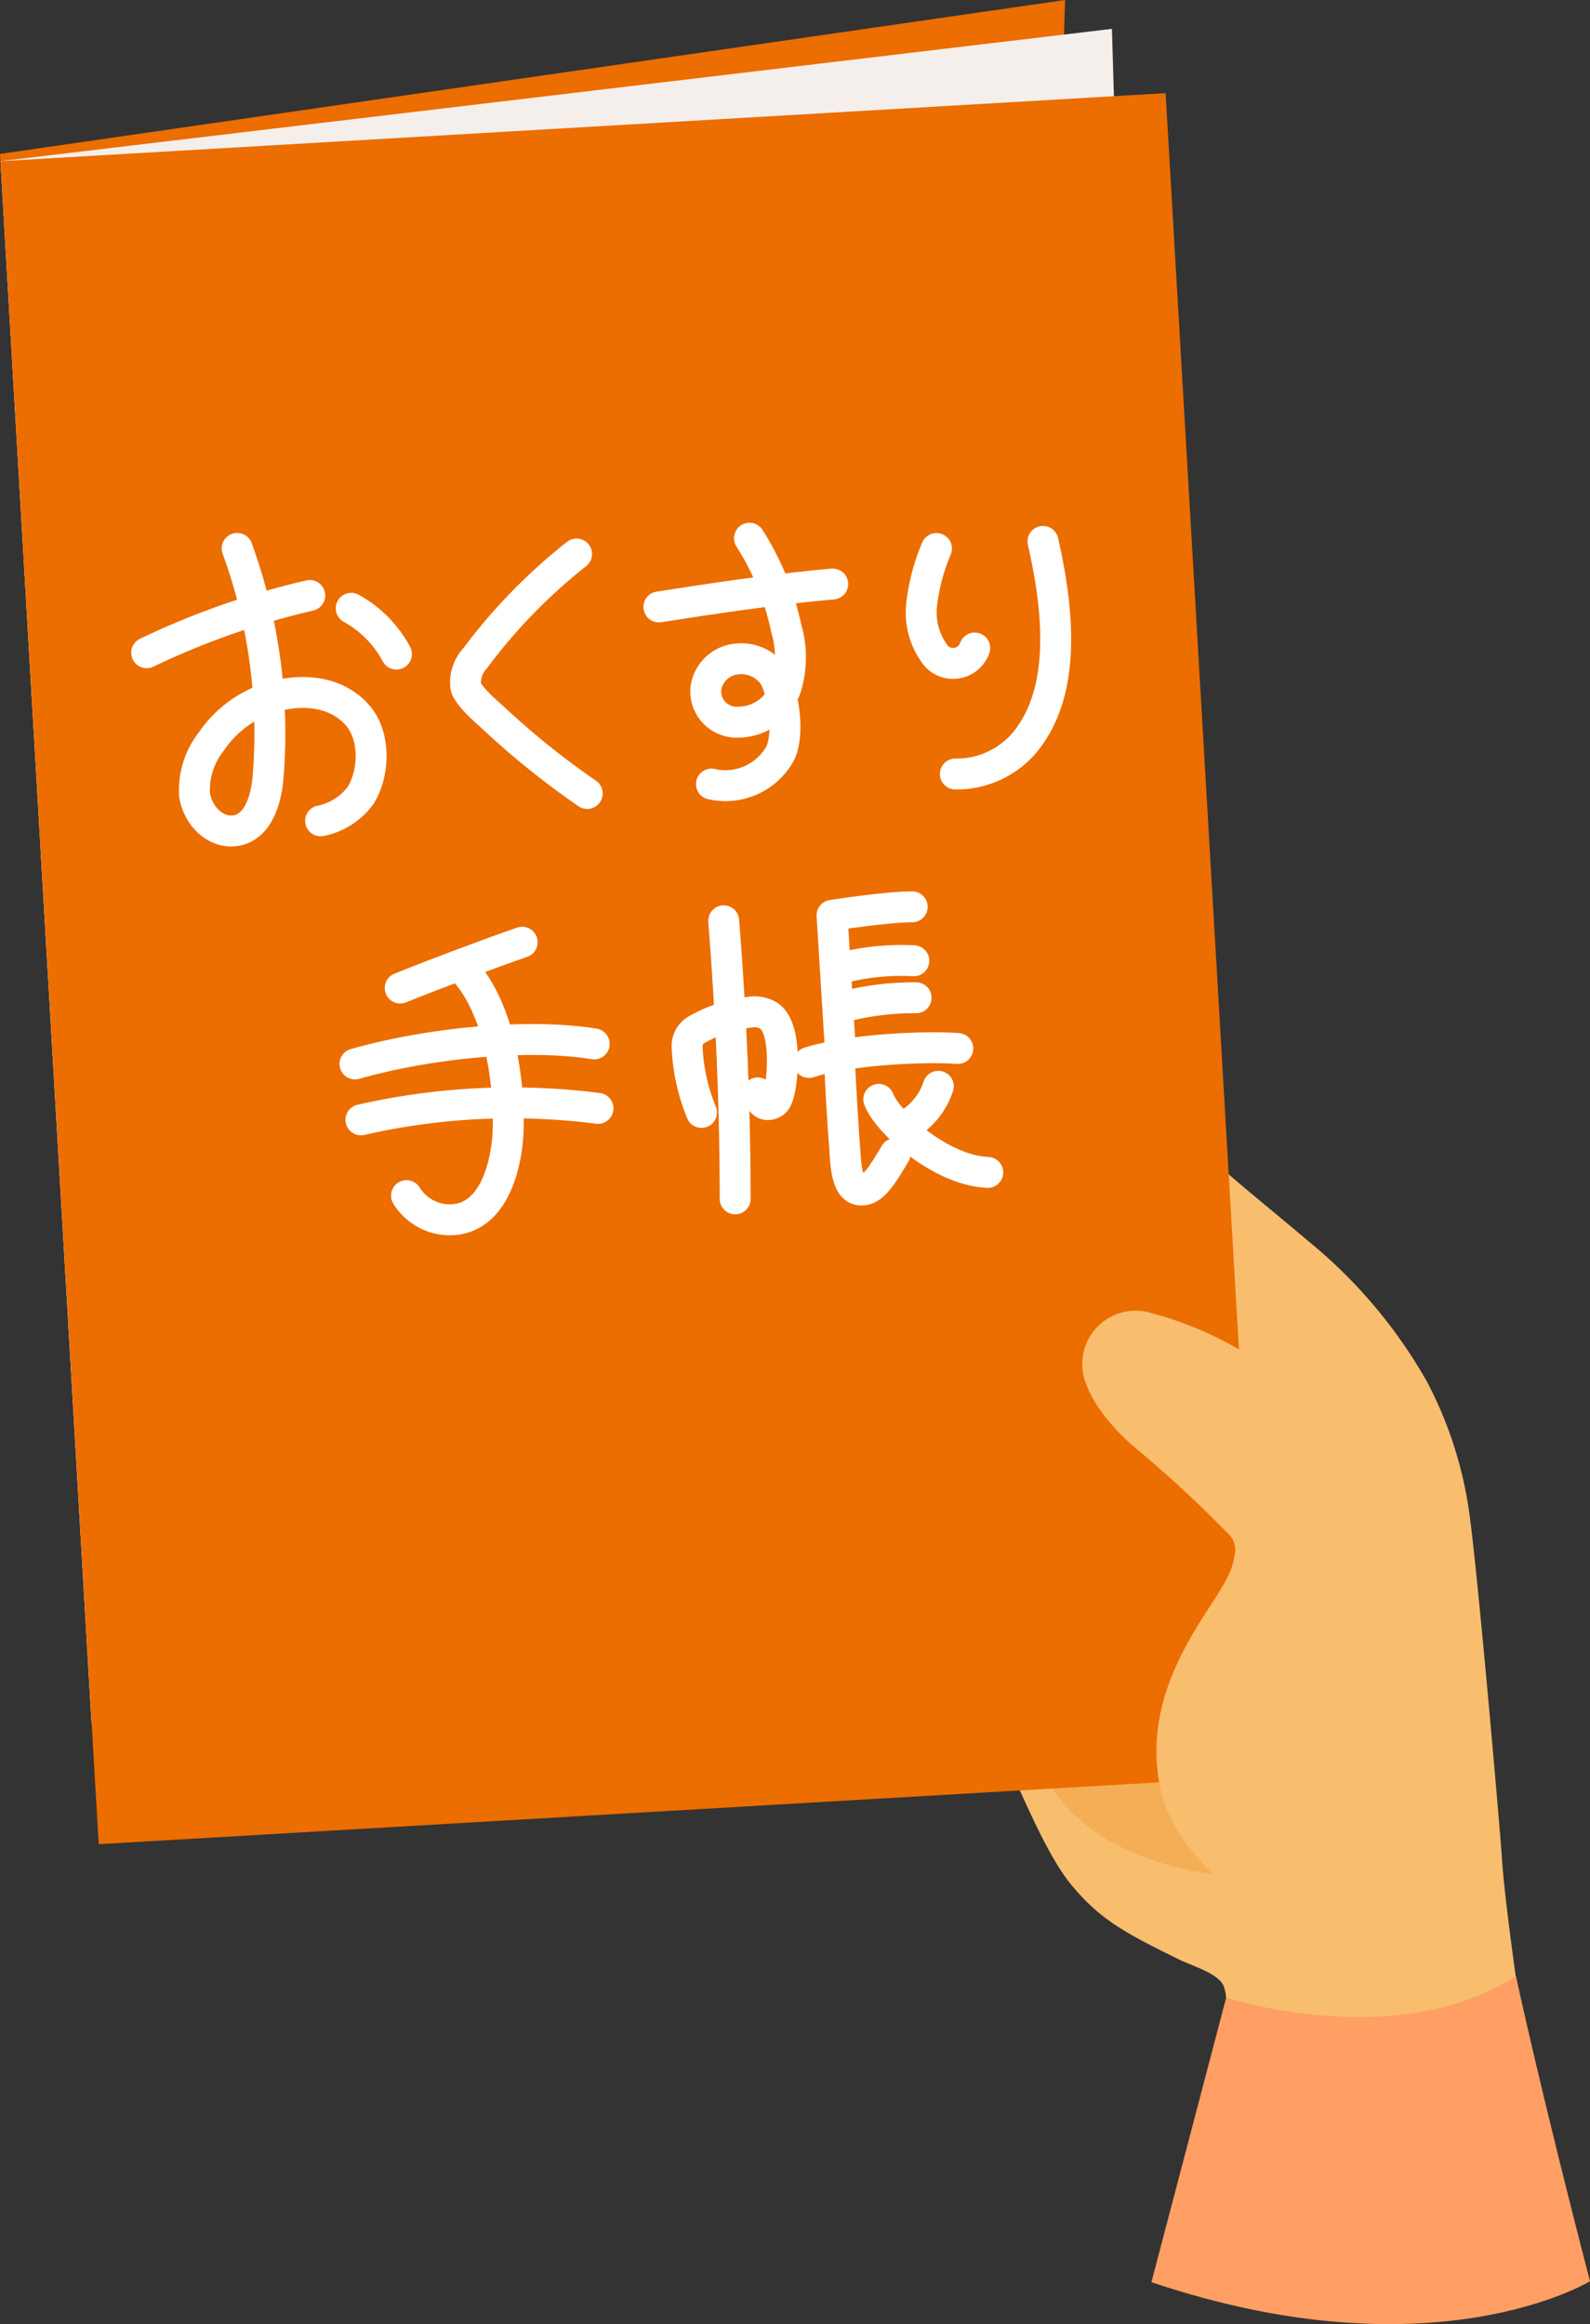 <svg xmlns="http://www.w3.org/2000/svg" viewBox="0 0 138.85 202.95"><rect x="0" y="0" width="138.85" height="202.95" fill="#333333" stroke="none"/><defs><style>.cls-1{fill:#f9bd6e;}.cls-2{fill:#f4ae56;}.cls-3{fill:#ec6d00;}.cls-4{fill:#f5efeb;}.cls-5{fill:none;stroke:#fff;stroke-linecap:round;stroke-linejoin:round;stroke-width:2.7px;}.cls-6{fill:#ff9f64;}</style></defs><g id="レイヤー_2" data-name="レイヤー 2"><g id="L"><path class="cls-1" d="M130.51,184.37a4.2,4.2,0,0,0,2.83-4.52c-.81-6.26-1.94-13.66-2.2-17.84C131,159.82,129,136.8,128.29,132a34.75,34.75,0,0,0-3.67-11.33,43.34,43.34,0,0,0-10.31-12.24c-3-2.55-6.08-5-8.94-7.57l-24.1,9.07-8.81,21.24,2.85,12.69,8.36,5.3a11.81,11.81,0,0,1,4.48,5.16c1.77,3.94,3.58,8.1,5.46,10.34,2.5,3,4.7,4.17,9.41,6.48,1.07.52,3.31,1.17,3.82,2.24a3.46,3.46,0,0,1,.23,1.07c.19,1.79.5,5.24.77,8.07a4.18,4.18,0,0,0,3.78,3.79,50.64,50.64,0,0,0,10.65-.19A41.83,41.83,0,0,0,130.51,184.37Z"/><path class="cls-2" d="M90.42,142.51s-5.57,16.28,12.71,20.64c19,4.52,11.87-21,11.87-21l-9.26-14.13-22.8,6.85Z"/><polygon class="cls-3" points="88.56 145.24 7.96 149.94 0 13.44 93.01 0 88.56 145.24"/><polygon class="cls-4" points="101.37 145.12 8 150.57 0.04 14.07 97.1 2.52 101.37 145.12"/><rect class="cls-3" x="4.24" y="10.98" width="101.92" height="147.22" transform="translate(-4.83 3.36) rotate(-3.34)"/><path class="cls-5" d="M12.81,57a68.75,68.75,0,0,1,14.24-5"/><path class="cls-5" d="M20.71,47.89a47,47,0,0,1,2.71,19.84c-.14,2-.83,4.45-2.8,4.8-1.67.3-3.32-1.16-3.63-3.12a6.87,6.87,0,0,1,1.48-4.68,9.73,9.73,0,0,1,5.82-4c2.93-.68,5.49,0,7,1.81s1.41,5,.18,6.95A5.76,5.76,0,0,1,28,71.68"/><path class="cls-5" d="M30.67,53.12a9.87,9.87,0,0,1,3.95,4"/><path class="cls-5" d="M50.35,48.38a48.58,48.58,0,0,0-8.85,9.09,3.13,3.13,0,0,0-.83,2.47c.16.8,1.83,2.23,2.47,2.81a70.85,70.85,0,0,0,8.14,6.54"/><path class="cls-5" d="M57.54,53C62,52.3,68,51.4,72.72,51"/><path class="cls-5" d="M65.45,47a23.83,23.83,0,0,1,3.22,7.91,8.9,8.9,0,0,1,0,5,4.39,4.39,0,0,1-4.19,3.15,2.69,2.69,0,0,1-2.83-3,3,3,0,0,1,2.76-2.52,3.46,3.46,0,0,1,3,1.25c.79.85,1.68,5,.72,7a5.46,5.46,0,0,1-6,2.68"/><path class="cls-5" d="M81.78,47.9a17.4,17.4,0,0,0-1.28,4.78,6.11,6.11,0,0,0,1.3,4.65,2,2,0,0,0,3.32-.74"/><path class="cls-5" d="M91.08,47.28c1.29,5.65,2,12.3-1,16.75a7.78,7.78,0,0,1-6.65,3.56"/><path class="cls-5" d="M45.6,82.28c-2.88,1-7.14,2.59-10.65,4"/><path class="cls-5" d="M31,92.91C37.7,91,46.34,90.25,51.89,91.16"/><path class="cls-5" d="M31.52,97.79a59.09,59.09,0,0,1,20.7-1"/><path class="cls-5" d="M40.7,84.93c3.56,4.15,3.94,12.07,3.58,15-.31,2.55-1.41,6.33-4.69,6.58a4.46,4.46,0,0,1-4.09-2.1"/><path class="cls-5" d="M61.26,97.14A16.75,16.75,0,0,1,60,91.3a1.64,1.64,0,0,1,.92-1.43,12.18,12.18,0,0,1,4.55-1.48,2.43,2.43,0,0,1,1.72.34c1.11.83,1.2,3.22,1.1,4.84-.06,1-.26,2.46-.74,2.74-.69.39-1.15,0-1.38-.87"/><path class="cls-5" d="M63.2,80.41c.64,8.07,1,16.18,1,24.28"/><path class="cls-5" d="M79.66,79.19c-2.27,0-7,.74-7,.74l.71,11.5"/><path class="cls-5" d="M73.36,84.56a21.12,21.12,0,0,1,6.44-.66"/><path class="cls-5" d="M73.32,88A24.88,24.88,0,0,1,80,87.13"/><path class="cls-5" d="M70.64,92.78c3.8-1.21,10.45-1.42,13-1.22"/><path class="cls-5" d="M73.29,92.35c.15,3,.33,6.07.45,7.57.12,1.34.05,4.06,1.53,4,1,0,1.84-1.39,2.9-3.18"/><path class="cls-5" d="M81.94,94.86a6,6,0,0,1-3.2,3.61"/><path class="cls-5" d="M76.74,96c.75,2,5.43,6.22,9.52,6.38"/><path class="cls-1" d="M123.06,134.18a14.46,14.46,0,0,0-3.7-7.37,54.94,54.94,0,0,0-10.48-8.56,30.91,30.91,0,0,0-8.28-3.57,4.66,4.66,0,0,0-5.93,5.64c.63,2.24,2.59,4.5,4.34,6a109,109,0,0,1,8.41,7.78,2.09,2.09,0,0,1,.46,1.25,6.63,6.63,0,0,1-.88,2.74c-1.56,3-7.49,9.56-5.67,18.06,1,4.85,5.28,8.19,8,10.41,1.92,1.6,5,1.26,6.91.58,6.26-2.29,6.08-6.62,7.86-10.72C125.94,152.08,124.18,140.33,123.06,134.18Z"/><path class="cls-6" d="M107.08,174.44s14.91,4.87,25.3-1.89c0,0,2.07,9.69,6.47,26.66,0,0-13.69,8.37-38.3.08Z"/></g></g></svg>